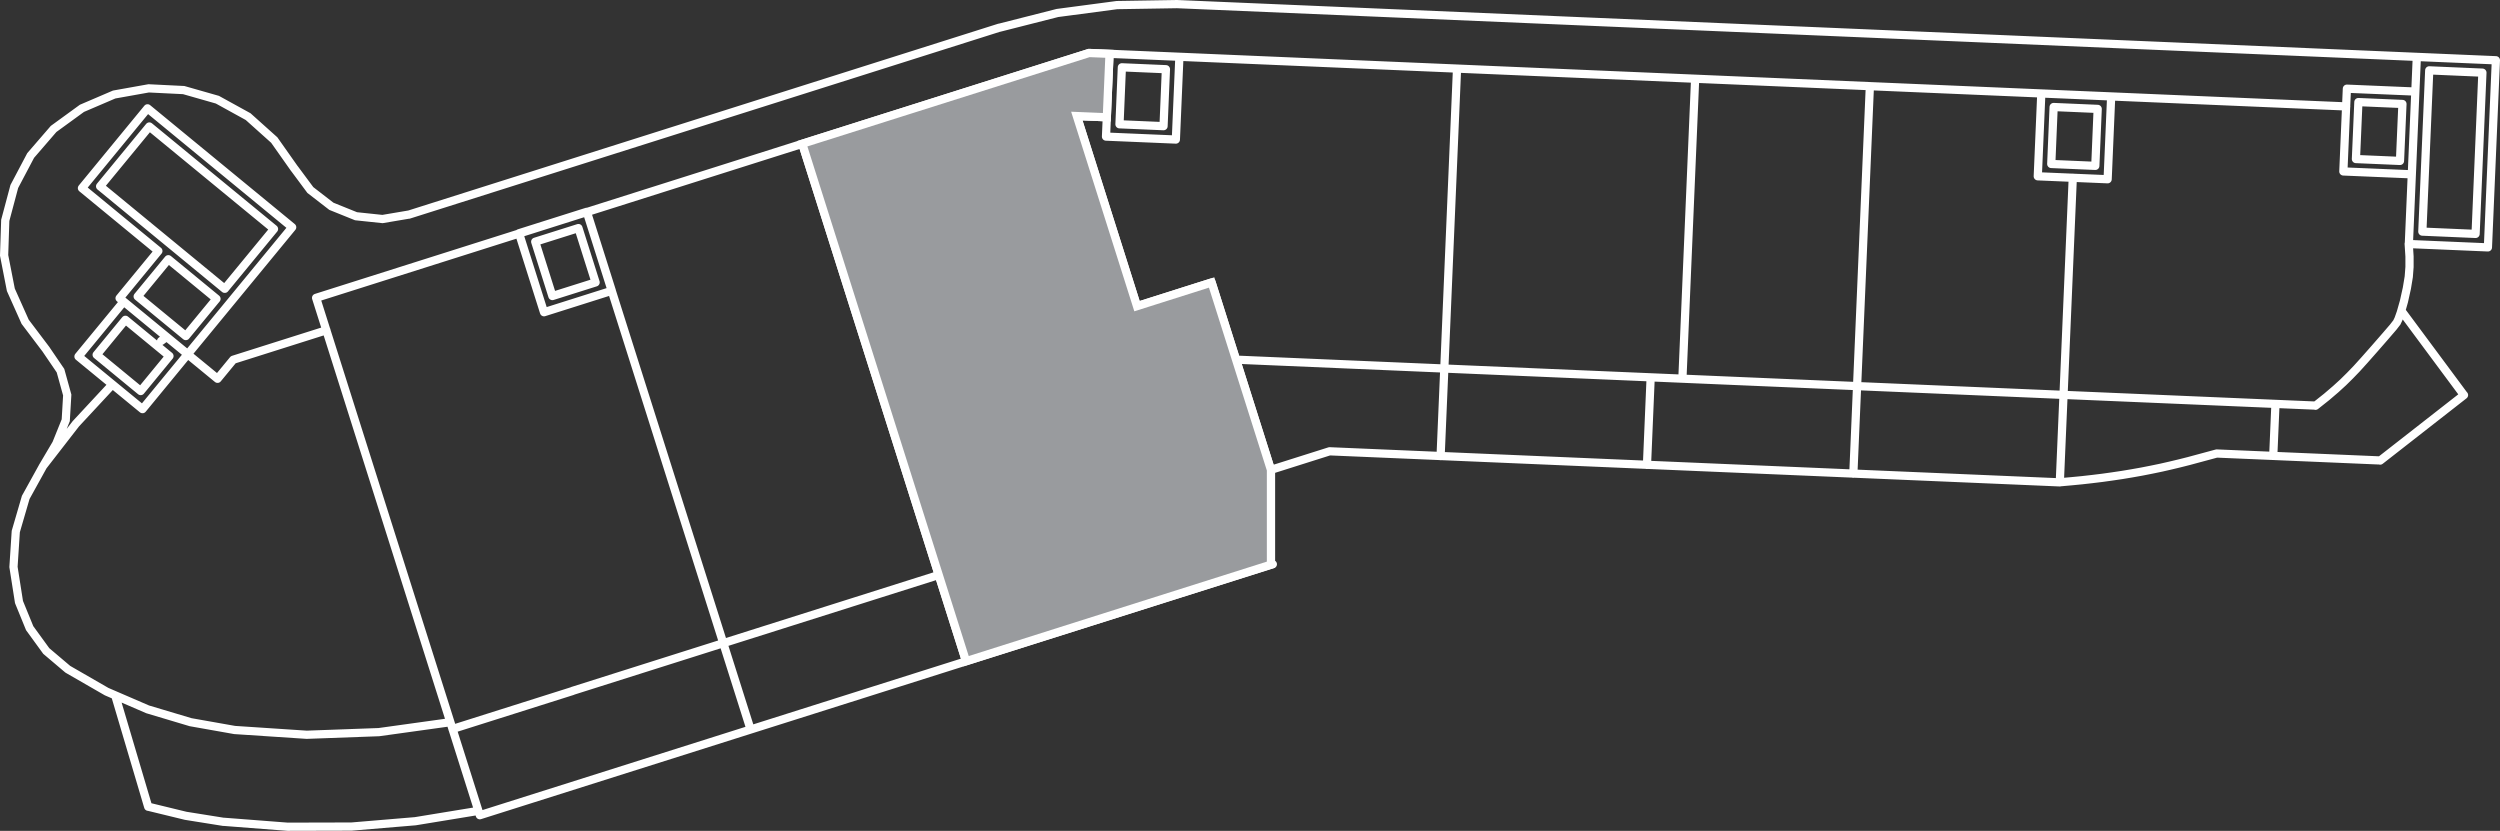 <?xml version="1.0" encoding="UTF-8"?><svg xmlns="http://www.w3.org/2000/svg" viewBox="0 0 304.18 101.09"><rect x="0" y="0" width="304.18" height="101.09" fill="#333333" stroke="none"/><defs><style>.cls-1{fill:none;stroke-linecap:round;}.cls-1,.cls-2{stroke:#fff;stroke-miterlimit:10;}.cls-2{fill:#999b9e;}</style></defs><g id="Floors_4-9"><path class="cls-1" d="M5.22,56.74l-2.09,3.78-1.21,4.15-.28,4.31,.67,4.27m0,0l1.3,3.18,2.02,2.78,2.62,2.22m0,0l4.72,2.72,5,2.16,5.22,1.56,5.36,.95m0,0l8.77,.58,8.78-.32,8.7-1.21m-27.57,12.12l7.76,.6,7.78-.02,7.76-.65,7.68-1.26m-40.18-.51l4.56,1.11,4.63,.74m-9.19-1.84l-3.99-13.47m41.01,4.01l14.6-4.62m212.08-34.71l1.36-1.08,1.1-.94,.92-.84,.81-.8,.82-.85,.95-1.05,1.21-1.37,1.3-1.49,.99-1.15,.44-.57,.2-.42,.28-.79,.38-1.34,.36-1.62,.23-1.39,.09-1.19v-1.27s-.1-1.55-.1-1.55M143.21,.5l-7.31,.12-7.24,.96-7.08,1.8M35.83,20.53l-2.46-3.49-3.18-2.85-3.74-2.06-4.1-1.17-4.26-.21-4.2,.75-3.92,1.68-3.45,2.51-2.79,3.23-1.99,3.77-1.1,4.12-.14,4.26,.82,4.19,1.74,3.89,2.57,3.4m30.2-22.03l1.93,2.6,2.56,1.98,3,1.21,3.22,.34,3.19-.54M6.85,53.98l1.15-2.85,.18-3.07-.82-2.96-1.73-2.54m20.71-6.2l-3.73,4.53m0,0l-5.86-4.82m0,0l3.73-4.53m0,0l5.86,4.82M17.95,13.18l-7.98,9.71m0,0l9.3,7.65m0,0l-4.72,5.74m0,0l8.29,6.82m0,0l12.71-15.45m0,0L17.95,13.18m9.39,21.96l-15.16-12.47m0,0l5.99-7.28m0,0l15.17,12.47m0,0l-5.99,7.28m134.42,19.77l88.85,3.78m0,0l1.58-37.07m-1.58,37.06l1.45-.13m0,0l1.24-.12m0,0l1.24-.14m0,0l1.23-.15m0,0l1.22-.17m0,0l1.21-.18m0,0l1.2-.2m0,0l1.18-.21m0,0l1.17-.23m0,0l1.16-.24m0,0l1.14-.26m0,0l1.13-.27m0,0l1.11-.28m0,0l3.41-.92m0,0l19.74,.84m.15,.02l10.2-7.97M240.34,4.63L143.21,.5m-21.63,2.87L49.73,26.12M6.85,53.98l-1.63,2.76M97.61,17.49l19.93,62.96m57.74-24.95l2-47.14m50.23,2.14l-2.01,47.14m-19.25-48.05l-1.55,36.49m-3.86-.16l-.45,10.65m92.71-26.88l9.61,.41m0,0l.97-22.76m0,0l-9.62-.41m0,0l-.97,22.76m-221.69-3.89l19.93,62.96m63.31-31.57v11.53m.23-.07l-96.49,30.54m0,0l-6.2-19.59m0,0l-13.72-43.36m0,0L132.51,6.44m0,0l152.96,6.51m-123.7,41.96l-73.75,23.34m0,0l-18.35,5.81M22.83,43.1l3.64,2.99m0,0l1.91-2.32m0,0l11.34-3.59m-19.57,.9l-.55,.41M256.87,11.74l-.43,10.07m0,0l-8.5-.36m0,0l.43-10.07m1.5,1.64l5.36,.23m0,0l-.29,6.93m0,0l-5.36-.23m0,0l.29-6.93m44.86,15.16l6.48,.28m0,0l.83-19.62m0,0l-6.47-.28m0,0l-.84,19.62M15.26,38.91l5.36,4.41m0,0l-3.5,4.26m0,0l-5.36-4.41m0,0l3.5-4.26m-5.71,4.47l7.79,6.4m0,0l5.5-6.69m0,0l-7.79-6.4m0,0l-5.5,6.68m4.13,3.4l-4.45,4.79-4.01,5.17m59.9-27.32l2.09,6.61m0,0l5.26-1.66m0,0l-2.09-6.61m0,0l-5.26,1.66m6.28-3.64l3.04,9.61m0,0l-8.25,2.61m0,0l-3.04-9.61m0,0l8.25-2.61M143.5,6.91l-.43,10.07m0,0l-8.5-.36m0,0l.43-10.07m1.5,1.64l5.36,.23m0,0l-.29,6.93m0,0l-5.36-.23m0,0l.29-6.93m-1.83,6.08l-3.65-.15m23.62,43.05l-7.22-22.8m0,0l-9.08,2.88m0,0l-7.32-23.13M240.34,4.63l63.34,2.7m-102.84,38.58l80.91,3.44m-131.35-5.59l50.45,2.15M286.95,12.42l5.36,.23m0,0l-.3,6.93m0,0l-5.36-.23m0,0l.3-6.93m6.93-1.28l-8.33-.35m0,0l-.43,10.07m8.33,.35l-8.33-.35m14.67,27.21l-7.53-10.15m-15.67,17.55l.27-6.32"/></g><g id="Quency"><polygon class="cls-2" points="132.51 6.45 97.61 17.49 117.54 80.45 154.64 68.7 154.64 57.17 147.42 34.37 138.34 37.25 131.02 14.12 134.67 14.27 135 6.55 132.51 6.45"/></g></svg>